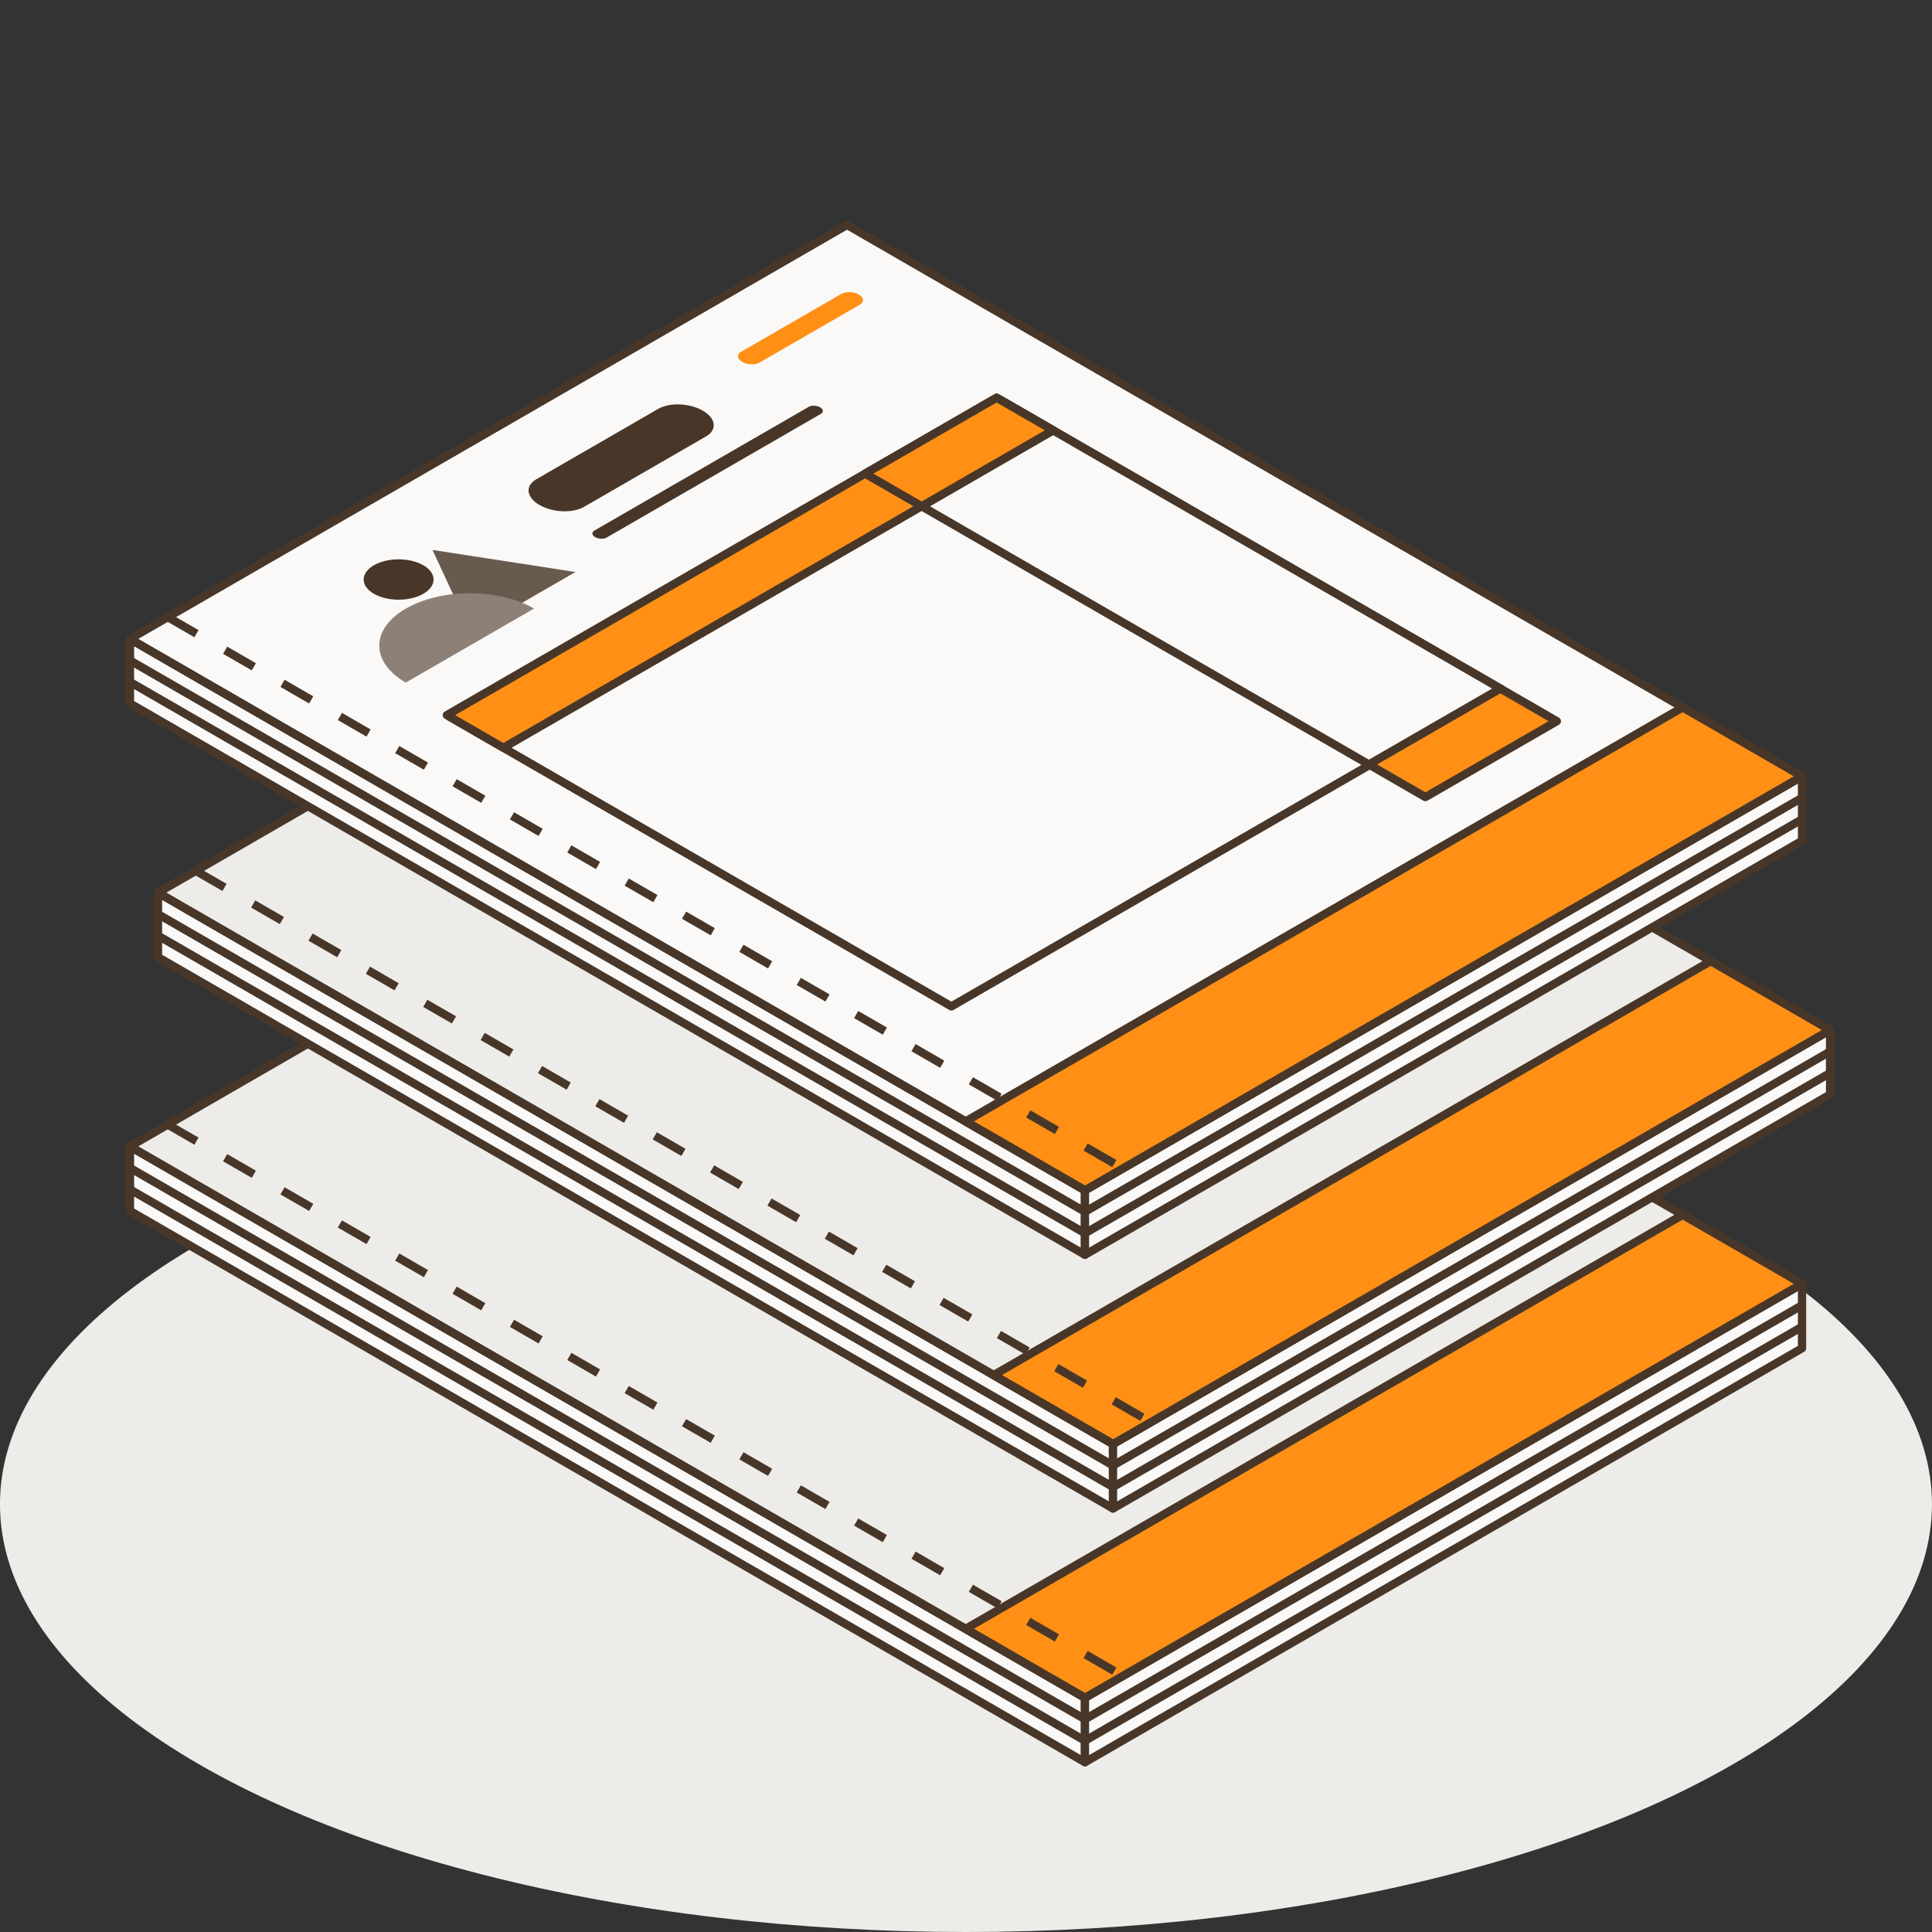 <?xml version="1.0" encoding="utf-8"?>
<!-- Generator: Adobe Illustrator 23.0.2, SVG Export Plug-In . SVG Version: 6.00 Build 0)  -->
<svg version="1.1" id="Layer_1" xmlns="http://www.w3.org/2000/svg" xmlns:xlink="http://www.w3.org/1999/xlink" x="0px" y="0px"
	 viewBox="0 0 700 700" style="enable-background:new 0 0 700 700;" xml:space="preserve">
<rect x="0" y="0" width="700" height="700" fill="#333333" stroke="none"/>
<style type="text/css">
	.st0{fill:#EEECE9;}
	.st1{fill:#FAF9F8;stroke:#483729;stroke-width:3;stroke-linejoin:round;stroke-miterlimit:10;}
	.st2{fill:#FF9015;stroke:#483729;stroke-width:3;stroke-linejoin:round;stroke-miterlimit:10;}
	.st3{fill:#695A4E;}
	.st4{fill:#8D8076;}
	.st5{fill:#483729;}
	.st6{fill:none;stroke:#483729;stroke-width:3;stroke-linecap:round;stroke-linejoin:round;stroke-miterlimit:10;}
	.st7{fill:#EEECE9;stroke:#483729;stroke-width:3;stroke-linejoin:round;stroke-miterlimit:10;}
	.st8{fill:#FAF9F8;stroke:#483729;stroke-width:3;stroke-linecap:round;stroke-linejoin:round;stroke-miterlimit:10;}
	.st9{fill:#BF6C10;stroke:#483729;stroke-width:3;stroke-linejoin:round;stroke-miterlimit:10;}
	
		.st10{fill:none;stroke:#483729;stroke-width:3;stroke-linecap:round;stroke-linejoin:round;stroke-miterlimit:10;stroke-dasharray:12;}
	.st11{fill:#FF9015;}
	.st12{fill:none;stroke:#483729;stroke-width:3;stroke-linejoin:round;stroke-miterlimit:10;}
	.st13{fill:none;stroke:#483729;stroke-width:3;stroke-linejoin:round;stroke-miterlimit:10;stroke-dasharray:12;}
	.st14{enable-background:new    ;}
	.st15{fill:#483729;stroke:#4E3E30;stroke-width:3;stroke-miterlimit:10;}
	.st16{fill:#FFFFFF;stroke:#4E3E30;stroke-width:3;stroke-linejoin:round;stroke-miterlimit:10;}
	.st17{fill:#FF9015;stroke:#4E3E30;stroke-width:3;stroke-linejoin:round;stroke-miterlimit:10;}
	.st18{fill:#FFFFFF;stroke:#483729;stroke-width:2;stroke-linejoin:round;stroke-miterlimit:10;}
	.st19{fill:#FF9015;stroke:#483729;stroke-width:2;stroke-linejoin:round;stroke-miterlimit:10;}
	.st20{fill:#FFFFFF;stroke:#483729;stroke-width:3;stroke-linejoin:round;stroke-miterlimit:10;}
	.st21{fill:#F7941D;}
	.st22{fill:#FFFFFF;}
</style>
<ellipse class="st0" cx="349.99" cy="545" rx="350" ry="155"/>
<g id="New_Symbol">
</g>
<g>
	<g>
		<polygon class="st1" points="393.1,615.14 393.1,638.5 47.09,438.73 47.09,415.37 		"/>
	</g>
	<g>
		<polygon class="st1" points="652.91,488.5 393.1,638.5 393.1,615.14 652.91,465.14 		"/>
	</g>
	<g>
		<polygon class="st7" points="652.91,465.14 393.1,615.14 47.09,415.37 306.9,265.37 		"/>
		<polygon class="st2" points="652.91,465.14 393.1,615.14 349.85,590.16 609.66,440.16 		"/>
		<line class="st13" x1="60.79" y1="407.46" x2="406.8" y2="607.23"/>
	</g>
	<g>
		<line class="st1" x1="393.1" y1="622.92" x2="652.91" y2="472.92"/>
	</g>
	<g>
		<line class="st1" x1="393.1" y1="630.71" x2="652.91" y2="480.71"/>
	</g>
	<line class="st1" x1="47.09" y1="415.37" x2="393.1" y2="615.14"/>
	<line class="st1" x1="47.09" y1="423.16" x2="393.1" y2="622.92"/>
	<line class="st1" x1="47.09" y1="430.95" x2="393.1" y2="630.71"/>
</g>
<g>
	<g>
		<polygon class="st1" points="403.26,523.2 403.26,546.57 57.25,346.8 57.25,323.43 		"/>
	</g>
	<g>
		<polygon class="st1" points="663.07,396.57 403.26,546.57 403.26,523.2 663.07,373.2 		"/>
	</g>
	<g>
		<polygon class="st7" points="663.07,373.2 403.26,523.2 57.25,323.43 317.06,173.43 		"/>
		<polygon class="st2" points="663.07,373.2 403.26,523.2 360.01,498.23 619.82,348.23 		"/>
		<line class="st13" x1="70.95" y1="315.53" x2="416.96" y2="515.29"/>
	</g>
	<g>
		<line class="st1" x1="403.26" y1="530.99" x2="663.07" y2="380.99"/>
	</g>
	<g>
		<line class="st1" x1="403.26" y1="538.78" x2="663.07" y2="388.78"/>
	</g>
	<line class="st1" x1="57.25" y1="323.43" x2="403.26" y2="523.2"/>
	<line class="st1" x1="57.25" y1="331.22" x2="403.26" y2="530.99"/>
	<line class="st1" x1="57.25" y1="339.01" x2="403.26" y2="538.78"/>
</g>
<g>
	<g>
		<polygon class="st1" points="393.1,431.27 393.1,454.63 47.09,254.86 47.09,231.5 		"/>
	</g>
	<g>
		<polygon class="st1" points="652.91,304.63 393.1,454.63 393.1,431.27 652.91,281.27 		"/>
	</g>
	<g>
		<polygon class="st1" points="652.91,281.27 393.1,431.27 47.09,231.5 306.9,81.5 		"/>
		<polygon class="st1" points="543.89,249.64 344.71,364.64 163.05,259.77 362.24,144.77 		"/>
		<polygon class="st1" points="543.89,249.64 496.26,277.14 314.61,172.27 362.24,144.77 		"/>
		<polygon class="st2" points="652.91,281.27 393.1,431.27 349.85,406.3 609.66,256.3 		"/>
		<g>
			<polygon class="st3" points="156.7,199.25 170.56,229.15 208.5,207.25 			"/>
			<path class="st4" d="M147.03,247.31c-12.82-7.4-12.81-19.41,0.02-26.81s33.62-7.41,46.44-0.01L147.03,247.31z"/>
			<ellipse class="st5" cx="144.43" cy="209.97" rx="12.67" ry="7.31"/>
		</g>
		<path class="st5" d="M255.8,158.13l-44.18,25.51c-4.14,2.39-11.37,2.09-16.15-0.67l0,0c-4.78-2.76-5.3-6.93-1.15-9.33l44.18-25.51
			c4.14-2.39,11.37-2.09,16.15,0.67l0,0C259.43,151.56,259.95,155.74,255.8,158.13z"/>
		<g>
			<path class="st5" d="M297.43,149.95l-77.67,44.84c-1.06,0.61-2.9,0.53-4.12-0.17v0c-1.22-0.7-1.35-1.77-0.29-2.38l77.67-44.84
				c1.06-0.61,2.9-0.53,4.12,0.17l0,0C298.35,148.27,298.48,149.34,297.43,149.95z"/>
		</g>
		<g>
			<path class="st11" d="M311.61,110.35l-36.43,21.03c-1.61,0.93-4.42,0.81-6.28-0.26l0,0c-1.86-1.07-2.06-2.7-0.45-3.63
				l36.43-21.03c1.61-0.93,4.42-0.81,6.28,0.26l0,0C313.02,107.79,313.22,109.42,311.61,110.35z"/>
		</g>
		<line class="st13" x1="60.79" y1="223.59" x2="406.8" y2="423.36"/>
		<polygon class="st2" points="381.56,155.92 182.37,270.92 161.9,259.1 361.09,144.1 		"/>
		<polygon class="st2" points="381.56,155.92 333.92,183.42 313.46,171.6 361.09,144.1 		"/>
		<polygon class="st2" points="564.07,261.3 516.44,288.8 495.97,276.98 543.61,249.48 		"/>
	</g>
	<g>
		<line class="st1" x1="393.1" y1="439.05" x2="652.91" y2="289.05"/>
	</g>
	<g>
		<line class="st1" x1="393.1" y1="446.84" x2="652.91" y2="296.84"/>
	</g>
	<line class="st1" x1="47.09" y1="231.5" x2="393.1" y2="431.27"/>
	<line class="st1" x1="47.09" y1="239.29" x2="393.1" y2="439.05"/>
	<line class="st1" x1="47.09" y1="247.08" x2="393.1" y2="446.84"/>
</g>
</svg>
